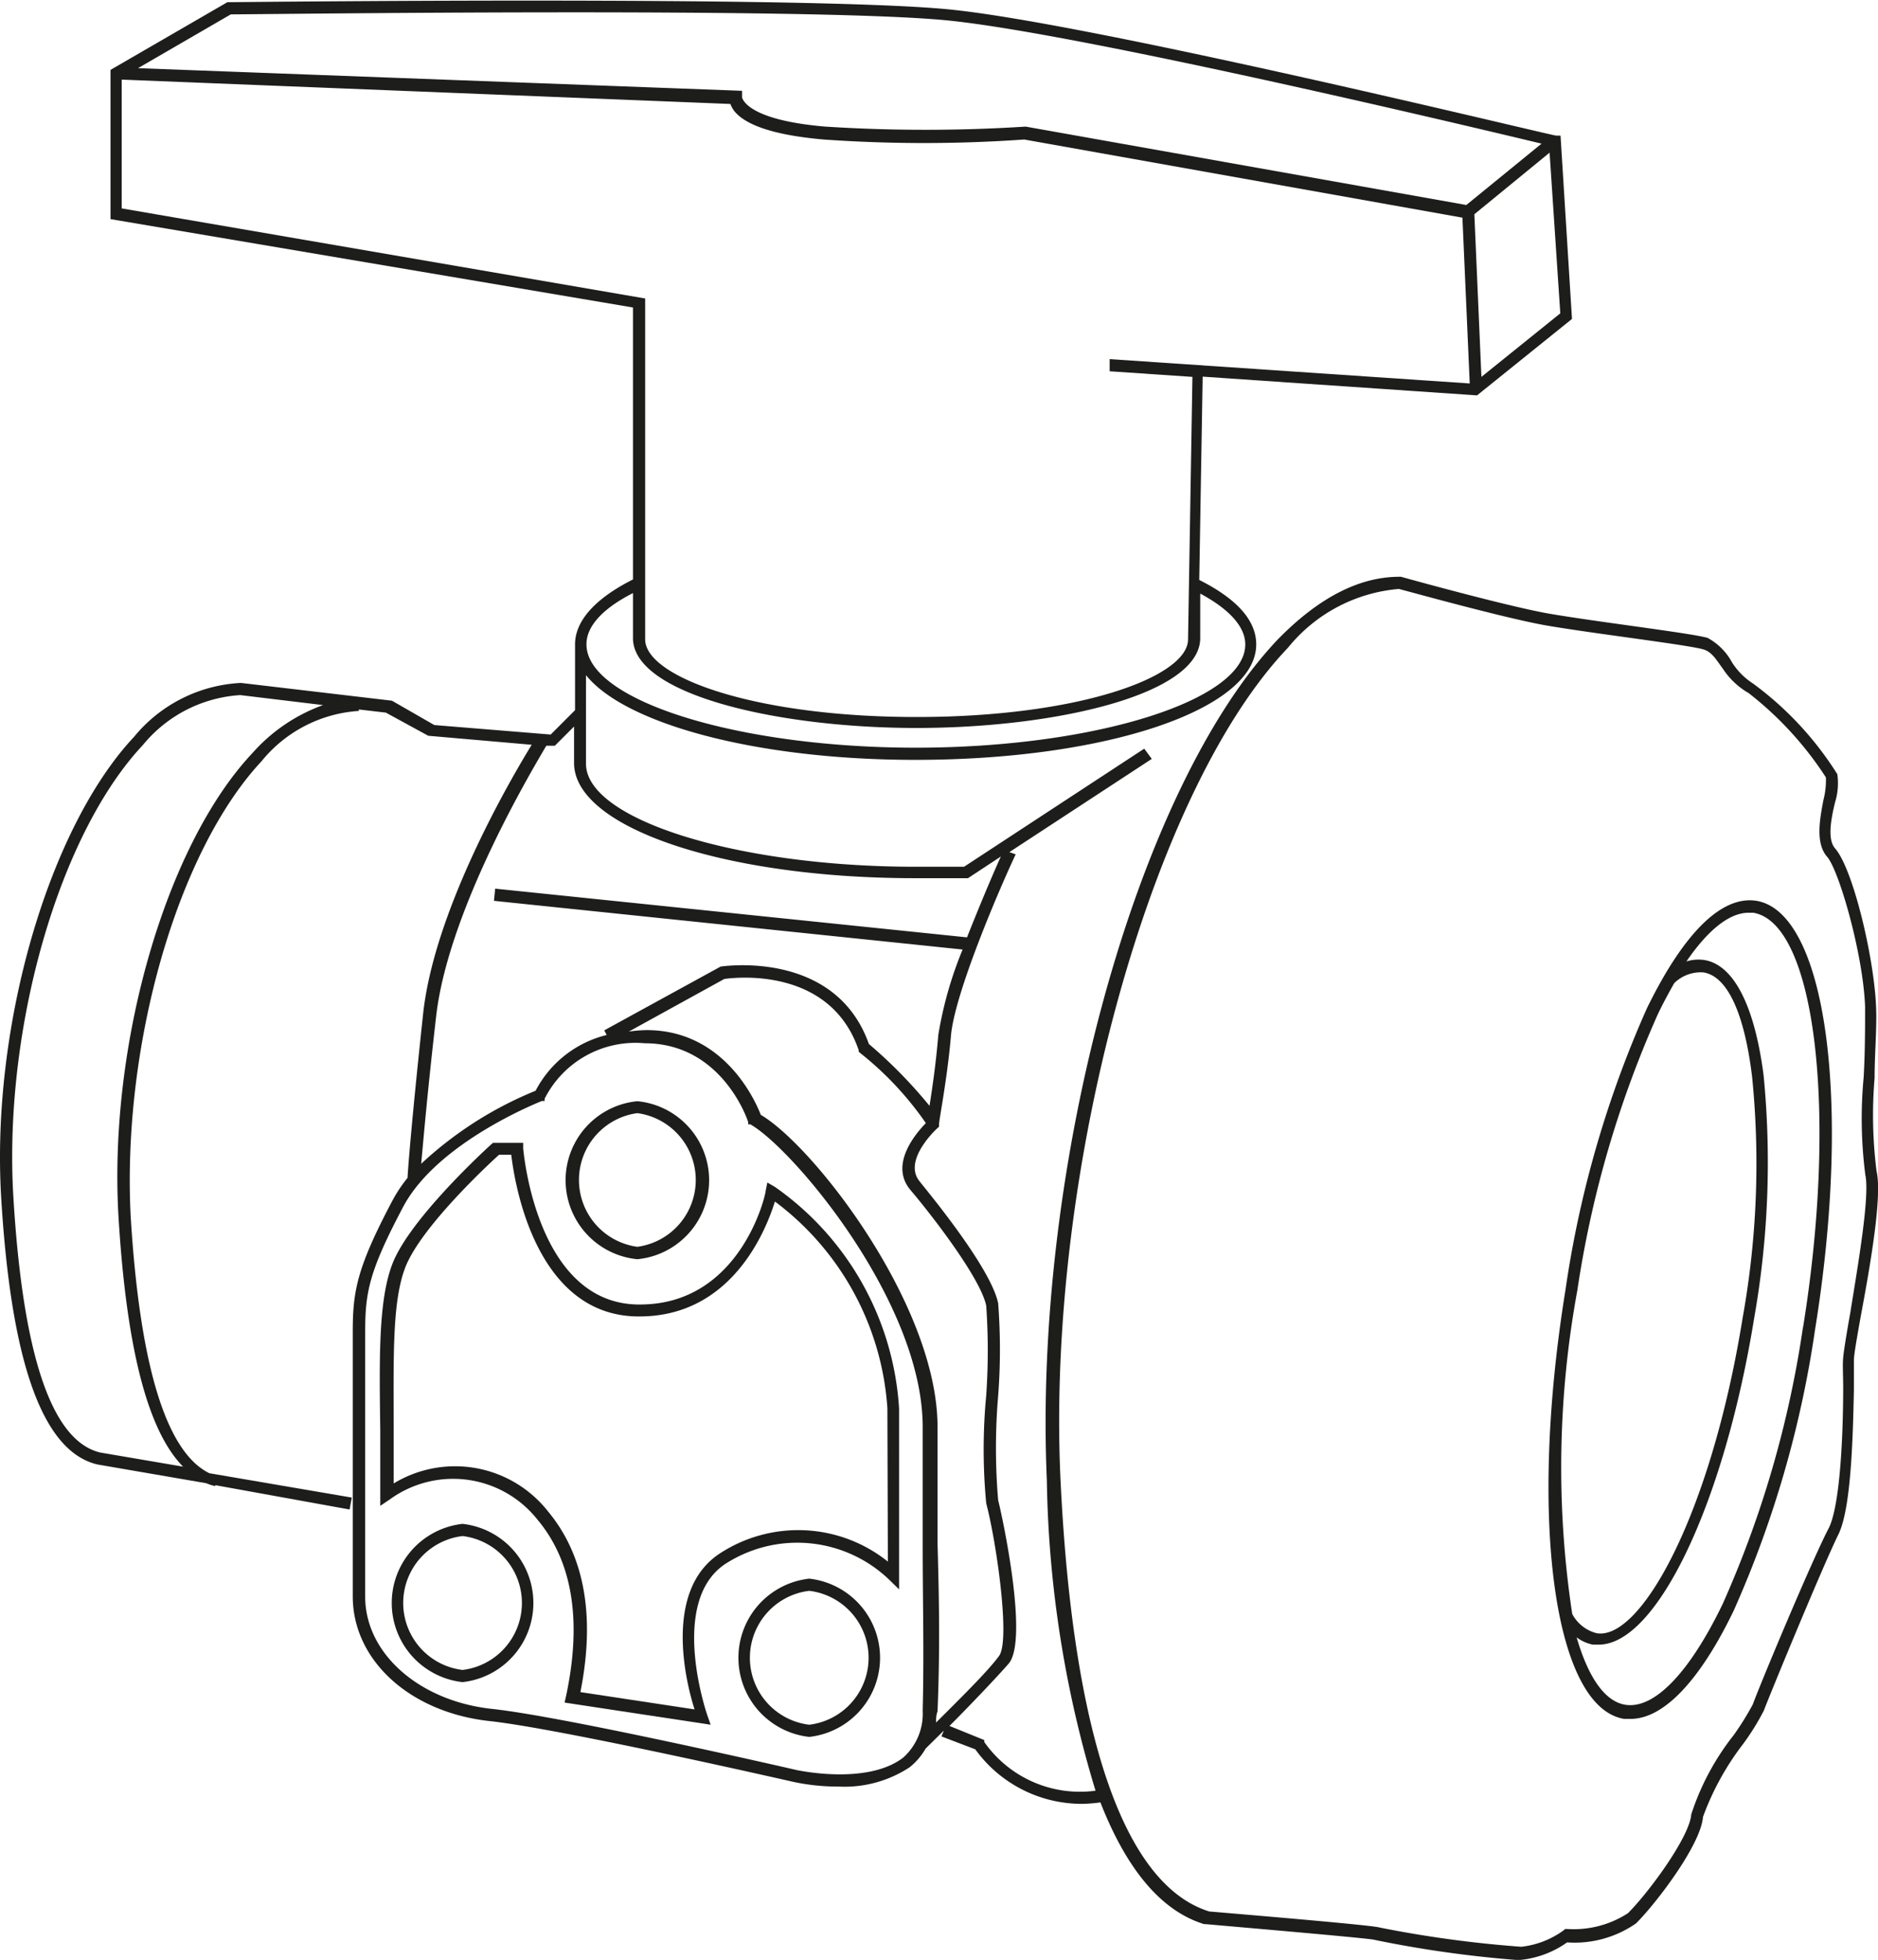 <svg xmlns="http://www.w3.org/2000/svg" viewBox="0 0 77.14 80.5"><defs><style>.cls-1{fill:#1d1d1b;}</style></defs><g id="Layer_2" data-name="Layer 2"><g id="Layer_1-2" data-name="Layer 1"><path class="cls-1" d="M26.18,51.72a3.26,3.26,0,0,0,0-6.49,3.26,3.26,0,0,0,0,6.49Zm0-6a2.77,2.77,0,0,1,0,5.49,2.77,2.77,0,0,1,0-5.49Z"/><path class="cls-1" d="M19,62.59a3.27,3.27,0,0,0,0,6.5,3.27,3.27,0,0,0,0-6.5Zm0,6a2.77,2.77,0,0,1,0-5.5,2.77,2.77,0,0,1,0,5.5Z"/><path class="cls-1" d="M33.24,64.84a3.27,3.27,0,0,0,0,6.5,3.27,3.27,0,0,0,0-6.5Zm0,6a2.77,2.77,0,0,1,0-5.5,2.77,2.77,0,0,1,0,5.5Z"/><path class="cls-1" d="M31.83,48.75l-.31-.18-.07.34c0,.19-1.05,4.67-5.16,4.67h-.1c-4.18-.07-4.69-6.35-4.7-6.41l0-.23H20.25l-.07.06c-.13.12-3.3,3-4.05,4.88-.59,1.5-.55,3.88-.51,6.88,0,.83,0,1.7,0,2.61v.48l.4-.27a4.42,4.42,0,0,1,6.06.84c1.44,1.72,1.83,4.16,1.17,7.25l-.06.26,6,.91-.14-.4s-1.6-4.61.72-6.19a5.45,5.45,0,0,1,6.74.62l.42.41V57.85A12,12,0,0,0,31.83,48.75Zm4.64,15.39a5.89,5.89,0,0,0-6.94-.31c-2.24,1.51-1.39,5.17-1,6.38l-4.69-.71c.62-3.12.17-5.61-1.32-7.41a4.86,4.86,0,0,0-6.35-1.16c0-.76,0-1.49,0-2.18,0-3-.07-5.28.48-6.7.64-1.64,3.37-4.19,3.85-4.62H21c.14,1.19,1,6.57,5.16,6.64h.11c3.82,0,5.21-3.59,5.56-4.72a11.56,11.56,0,0,1,4.62,8.49Z"/><path class="cls-1" d="M77.08,48.1A18.37,18.37,0,0,1,77,44.28c0-1,.1-2.09.06-2.94-.08-2-.94-5.64-1.68-6.49-.33-.37-.17-1.22,0-1.91a2.66,2.66,0,0,0,.09-1.14A13.57,13.57,0,0,0,72,28.07a2.85,2.85,0,0,1-.86-.87,2.48,2.48,0,0,0-1-1c-.38-.11-1.74-.3-3.31-.52-1.22-.17-2.49-.35-3.28-.49-1.76-.32-5.94-1.48-6-1.5h-.07c-1.65,0-3.32.86-5,2.58C46.67,32.41,42.43,47.89,43,60.81a46.13,46.13,0,0,0,2,12.74,4.8,4.8,0,0,1-4.57-2l0-.08L39,70.89c.85-.85,2-2.06,2.44-2.57.81-1-.26-6-.44-6.7a25.41,25.41,0,0,1,0-4.29,25,25,0,0,0,0-3.8c-.31-1.52-3.1-4.83-3.22-5-.72-.86.68-2.15.7-2.17l.09-.08v-.09c0-.19.34-1.88.49-3.64s2-6.06,2.66-7.46L41.46,35l5.85-3.83L47,30.75l-7.4,4.85h-2c-7.33,0-13.53-1.94-13.53-4.23V27.73c1.6,2,7,3.48,13.53,3.48,7.87,0,14-2.08,14-4.74,0-1-.81-1.88-2.34-2.65l.14-8.35,11.27.77,3.9-3.14L64.1,5.57l-.18,0c-.19,0-19.12-4.63-25-5.19S9.64.09,9.41.09H9.34L4.54,2.87V9L26,12.63V23.8c-1.55.78-2.38,1.7-2.38,2.67v2.7l-1,1-4.78-.39-1.74-1L9.9,28.05a6.06,6.06,0,0,0-4.39,2.21C2,34-.38,42.17.05,49.21.46,56,1.76,59.62,4,60.15l4.47.77a2.29,2.29,0,0,0,.37.12V61l5.52,1,.09-.49-5.85-1C6.84,59.65,5.75,56.15,5.37,50,5,43,7.26,35,10.74,31.27a5.61,5.61,0,0,1,4-2.07v-.06l1.11.13,1.74.95,4.25.37c-.86,1.4-4,6.77-4.46,11.05s-.62,6.32-.64,6.74a5.8,5.8,0,0,0-.63.95c-1.47,2.78-1.62,3.73-1.62,5.39V65.57c0,2.61,2.33,4.76,5.62,5.12,2.95.32,12.4,2.48,12.49,2.5a8.74,8.74,0,0,0,1.84.19,4.87,4.87,0,0,0,2.92-.79,2.68,2.68,0,0,0,.66-.77h0l.75-.74-.1.24,1.39.53a5.4,5.4,0,0,0,4.41,2.24,6.33,6.33,0,0,0,.73-.06c1.08,2.76,2.5,4.46,4.26,5h.06c2.63.23,6.65.58,6.91.64a46.82,46.82,0,0,0,5.84.83h.18a4,4,0,0,0,1.92-.72A4.41,4.41,0,0,0,67.2,79c.79-.78,2.66-3.21,2.75-4.37a11.19,11.19,0,0,1,1.65-3,10.05,10.05,0,0,0,.85-1.37c.26-.69,2.45-6,3.07-7.25.52-1.08.59-4,.63-5.93,0-.54,0-1,0-1.22s.14-1,.28-1.79C76.83,51.94,77.32,49.11,77.08,48.1ZM60.85,15.48,60.56,8.8l3.09-2.53.44,6.6ZM9.48.59c1.38,0,23.61-.3,29.35.24,5.36.51,21.49,4.35,24.49,5.07L60.23,8.42,42.13,5.2a64.58,64.58,0,0,1-8.23,0C30.59,4.92,30.49,4,30.48,4l0-.27L5.67,2.8ZM5,8.56V3.27l25,1a1.24,1.24,0,0,0,.16.29c.49.61,1.73,1,3.67,1.17a58.64,58.64,0,0,0,8.24,0l18,3.21.3,6.81-14.79-1,0,.5,3.4.23-.18,10.78c0,1.54-4.48,3.19-11.15,3.19s-11.15-1.65-11.15-3.19v-14ZM26,24.36v1.85c0,2.31,5.92,3.69,11.65,3.69s11.65-1.38,11.65-3.69l0-1.83c1.21.65,1.85,1.37,1.85,2.09,0,2.3-6.2,4.24-13.53,4.24s-13.53-1.94-13.53-4.24C24.08,25.74,24.74,25,26,24.36ZM10.37,30.93c-3.56,3.78-5.93,12-5.5,19.09.33,5.38,1.2,8.75,2.65,10.22l-3.4-.58c-2-.47-3.18-4-3.57-10.48C.13,42.26,2.42,34.27,5.87,30.6a5.61,5.61,0,0,1,4-2.05l3.4.41A7.08,7.08,0,0,0,10.37,30.93ZM17.92,41.7c.52-4.4,4-10.18,4.52-11.07l.35,0,.79-.79v1.5c0,2.65,6.17,4.73,14,4.73h2.18l1.35-.89c-.45,1-.94,2.19-1.39,3.32l-19.38-2-.05.5,19.25,2a15.82,15.82,0,0,0-1,3.52c-.09,1.12-.25,2.21-.36,2.9a19.51,19.51,0,0,0-2.49-2.54c-1.38-3.89-6-3.19-6.09-3.18l-4.78,2.62.1.19A4.5,4.5,0,0,0,22,44.8a15.41,15.41,0,0,0-4.7,3C17.39,46.85,17.55,44.91,17.92,41.7ZM37.1,72.19c-1.48,1.14-4.31.52-4.34.52-.39-.09-9.57-2.2-12.55-2.52S15,67.92,15,65.58V54.72c0-1.61.14-2.47,1.56-5.15s5.66-4.33,5.7-4.35l.11,0,0-.09a4.18,4.18,0,0,1,4.11-2.28c3.15,0,4.21,3.1,4.25,3.23l0,.1.09,0c1.76,1,7.08,7.31,7.08,12.43,0,1.86,0,3.4,0,4.8,0,2.45.06,4.39,0,6.85A2.42,2.42,0,0,1,37.1,72.19Zm1.35-1.44c0-.15,0-.3.06-.46.1-2.48.07-4.43,0-6.89,0-1.39,0-2.93,0-4.79,0-5-5.08-11.54-7.26-12.82-.22-.57-1.5-3.48-4.69-3.48a5.67,5.67,0,0,0-.73.06l3.92-2.16c.48-.07,4.35-.5,5.52,2.92l0,.06.05.05a13.33,13.33,0,0,1,2.71,2.89c-.37.38-1.53,1.69-.63,2.75s2.88,3.63,3.11,4.75a26.77,26.77,0,0,1,0,3.68,23.45,23.45,0,0,0,0,4.44c.41,1.54,1,5.61.53,6.26S39.3,69.9,38.45,70.75ZM76,53.93c-.15.84-.26,1.51-.29,1.83s0,.69,0,1.25c0,1.77-.11,4.74-.58,5.73C74.42,64.09,72.24,69.32,72,70a11.54,11.54,0,0,1-.79,1.27,10.45,10.45,0,0,0-1.74,3.25c-.07.93-1.73,3.19-2.6,4.06a4.09,4.09,0,0,1-2.49.65h-.09l-.07.06a3.64,3.64,0,0,1-1.73.67,47.33,47.33,0,0,1-5.82-.79c-.24-.09-5-.49-7-.66-3.5-1.09-5.61-7.23-6.11-17.76-.59-12.58,3.68-28.22,9.34-34.14a6.56,6.56,0,0,1,4.56-2.42c.43.11,4.28,1.18,6,1.49.8.14,2.07.32,3.3.49,1.42.2,2.89.4,3.23.51s.52.44.78.79a3.15,3.15,0,0,0,1.06,1A14.06,14.06,0,0,1,75,31.93a3.18,3.18,0,0,1-.1.92c-.15.79-.34,1.78.15,2.34s1.48,4,1.56,6.16c0,.84,0,1.89-.06,2.91a18.1,18.1,0,0,0,.07,4C76.81,49.13,76.31,52,76,53.93Z"/><path class="cls-1" d="M72.15,37c-1.44-.23-3,1.34-4.5,4.41A43.84,43.84,0,0,0,64.3,53c-1.52,9.4-.47,17.13,2.41,17.6l.27,0c1.35,0,2.84-1.56,4.23-4.44a43.75,43.75,0,0,0,3.34-11.52C76.08,45.21,75,37.48,72.15,37ZM64.79,53A43.54,43.54,0,0,1,68.1,41.65c.22-.46.45-.88.67-1.27a1.56,1.56,0,0,1,1.2-.44c1,.16,1.69,1.72,2,4.3a35.79,35.79,0,0,1-.39,9.89c-1.31,8.12-4.2,13.27-6,12.95a1.57,1.57,0,0,1-1-.79A40.27,40.27,0,0,1,64.79,53Zm9.27,1.5a43.18,43.18,0,0,1-3.3,11.38c-1.36,2.82-2.81,4.33-4,4.14-.86-.14-1.53-1.16-2-2.77a1.62,1.62,0,0,0,.67.3l.24,0c2.37,0,5.14-5.75,6.38-13.39a36.78,36.78,0,0,0,.39-10c-.37-2.86-1.23-4.54-2.44-4.73a1.65,1.65,0,0,0-.73.06c.89-1.3,1.77-2,2.55-2h.2C74.58,37.92,75.49,45.71,74.06,54.53Z"/></g></g></svg>